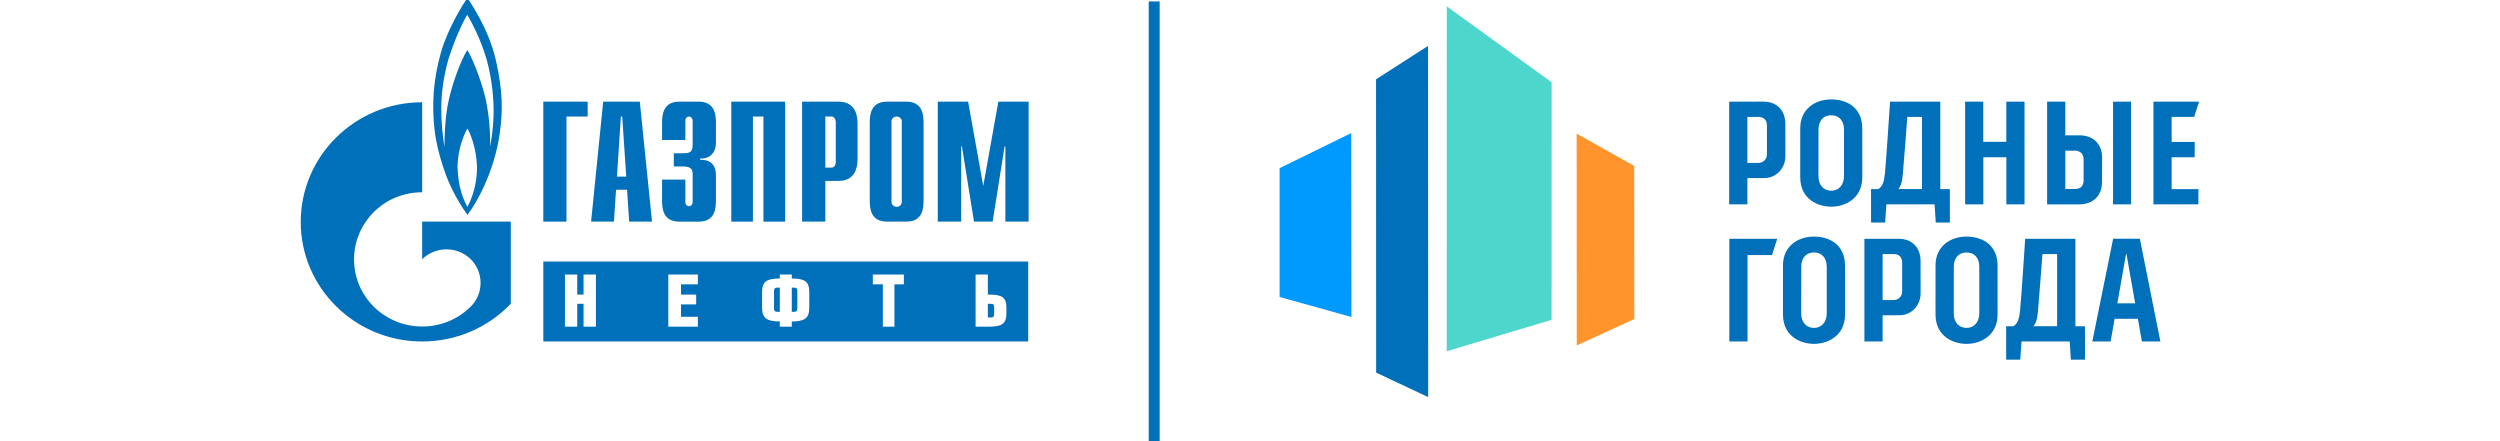 <?xml version="1.0" encoding="UTF-8" standalone="no"?> <svg xmlns="http://www.w3.org/2000/svg" xmlns:xlink="http://www.w3.org/1999/xlink" xmlns:serif="http://www.serif.com/" width="100%" height="100%" viewBox="0 0 272 48" xml:space="preserve" style="fill-rule:evenodd;clip-rule:evenodd;stroke-linejoin:round;stroke-miterlimit:2;"> <g transform="matrix(0.302,0,0,0.302,76.236,21.931)"> <g> <g transform="matrix(1,0,0,1,-224.003,-289.39)"> <rect x="385.409" y="217.29" width="3.941" height="159.194" style="fill:rgb(0,112,186);"></rect> </g> <g transform="matrix(1,0,0,1,70.593,-30.664)"> <path d="M0,32.558C-1,32.558 -1.851,31.795 -1.851,30.822L-1.851,30.789L-1.851,1.778L-1.851,1.694L-1.851,1.556C-1.748,0.705 -0.955,0.03 -0.018,0.03C0.949,0.03 1.733,0.705 1.85,1.556L1.85,30.822C1.85,31.795 1.042,32.558 0,32.558M3.469,-5.332L-3.466,-5.332C-9.336,-5.332 -9.696,-0.61 -9.696,2.412L-9.696,30.185C-9.696,33.195 -9.336,37.89 -3.466,37.89L3.469,37.89C9.351,37.89 9.706,33.195 9.706,30.185L9.706,2.412C9.706,-0.61 9.351,-5.332 3.469,-5.332" style="fill:rgb(0,112,186);fill-rule:nonzero;"></path> </g> <g transform="matrix(1,0,0,1,-56.705,7.228)"> <path d="M0,-43.225L15.983,-43.225L15.983,-37.863L8.351,-37.863L8.351,0L0,0L0,-43.225Z" style="fill:rgb(0,112,186);fill-rule:nonzero;"></path> </g> <g transform="matrix(1,0,0,1,-39.49,-35.992)"> <path d="M0,43.219L8.236,43.219L8.99,31.72L12.958,31.72L13.721,43.219L21.952,43.219L17.551,0L4.361,0L0,43.219ZM9.318,26.99L10.739,5.356L11.213,5.356L12.664,26.99L9.318,26.99Z" style="fill:rgb(0,112,186);fill-rule:nonzero;"></path> </g> <g transform="matrix(1,0,0,1,-5.52,-20.86)"> <path d="M0,12.956L0,21.076C0,22.211 0.853,22.532 1.31,22.532C2.063,22.532 2.622,21.835 2.622,21.076L2.622,11.025C2.622,9.685 2.409,8.219 -0.712,8.219L-4.164,8.219L-4.164,3.449L-0.616,3.449C1.778,3.449 2.622,2.884 2.622,0.25L2.622,-8.338C2.622,-9.098 2.063,-9.774 1.31,-9.774C0.853,-9.774 0,-9.468 0,-8.338L0,-1.312L-8.399,-1.312L-8.399,-7.392C-8.399,-10.408 -8.05,-15.139 -2.16,-15.139L4.8,-15.139C10.672,-15.139 11.009,-10.408 11.009,-7.392L11.009,-0.498C11.009,4.194 7.825,5.498 5.329,5.369L5.329,5.81C10.958,5.669 11.009,10.072 11.009,11.685L11.009,20.375C11.009,23.392 10.672,28.095 4.8,28.095L-2.16,28.095C-8.05,28.095 -8.399,23.392 -8.399,20.375L-8.399,12.956L0,12.956Z" style="fill:rgb(0,112,186);fill-rule:nonzero;"></path> </g> <g transform="matrix(1,0,0,1,11.021,7.228)"> <path d="M0,-43.225L19.411,-43.225L19.411,0L11.577,0L11.577,-37.863L7.792,-37.863L7.792,0L0,0L0,-43.225Z" style="fill:rgb(0,112,186);fill-rule:nonzero;"></path> </g> <g transform="matrix(1,0,0,1,36.53,-35.992)"> <path d="M0,43.219L8.369,43.219L8.369,28.549L13.148,28.549C19.029,28.549 19.976,23.821 19.976,20.802L19.976,7.738C19.976,4.719 19.029,0 13.148,0L0,0L0,43.219ZM8.369,23.761L8.369,5.356L10.577,5.356C11.48,5.356 12.136,6.161 12.136,7.522L12.136,21.61C12.136,22.994 11.48,23.761 10.577,23.761L8.369,23.761Z" style="fill:rgb(0,112,186);fill-rule:nonzero;"></path> </g> <g transform="matrix(1,0,0,1,107.237,7.228)"> <path d="M0,-43.225L10.907,-43.225L10.907,0L2.523,0L2.523,-27.103L2.244,-27.103L-2.063,0L-8.777,0L-13.127,-27.103L-13.394,-27.103L-13.394,0L-21.832,0L-21.832,-43.225L-10.895,-43.225L-5.446,-12.841L0,-43.225Z" style="fill:rgb(0,112,186);fill-rule:nonzero;"></path> </g> <g transform="matrix(1,0,0,1,-74.6,-37)"> <path d="M0,5.394C-0.126,9.777 -0.655,14.399 -1.318,17.181C-1.069,12.399 -1.676,5.694 -2.791,0.429C-3.908,-4.801 -7.026,-13.563 -9.492,-17.625C-11.823,-13.755 -14.667,-6.183 -16.167,0.42C-17.666,6.992 -17.708,14.956 -17.708,17.311C-18.095,15.337 -19.089,8.113 -18.807,0.903C-18.569,-5.026 -17.197,-11.109 -16.398,-13.941C-13.451,-23.316 -10.168,-29.336 -9.492,-30.268C-8.879,-29.336 -4.707,-21.959 -2.517,-14.173C-0.354,-6.402 0.06,1.008 0,5.394M-9.45,38.914C-10.778,36.514 -12.793,31.9 -12.992,24.763C-13.04,17.845 -10.258,11.936 -9.426,10.69C-8.687,11.936 -6.284,17.094 -6.014,24.15C-5.812,30.999 -8.104,36.451 -9.45,38.914M0.772,-14.08C-1.889,-25.558 -8.54,-34.902 -9.45,-36.392C-10.892,-34.26 -16.236,-25.999 -18.939,-16.864C-21.85,-6.699 -22.292,2.384 -21.264,11.272C-20.264,20.197 -16.431,29.317 -16.431,29.317C-14.445,34.12 -11.373,39.241 -9.426,41.786C-6.554,38.07 0.117,26.974 2.19,12.51C3.325,4.451 3.395,-2.587 0.772,-14.08" style="fill:rgb(0,112,186);fill-rule:nonzero;"></path> </g> <g transform="matrix(1,0,0,1,-100.344,7.401)"> <path d="M0,-0.174L0,13.404L0.063,13.32C4.839,8.636 12.661,8.636 17.461,13.32C22.237,18.05 22.237,25.758 17.461,30.484L17.386,30.546C17.386,30.546 17.332,30.546 17.314,30.582C12.568,35.286 6.266,37.609 0,37.609C-6.278,37.609 -12.568,35.242 -17.374,30.546C-25.806,22.22 -26.809,9.351 -20.39,-0.066C-19.51,-1.312 -18.489,-2.562 -17.374,-3.692C-12.568,-8.441 -6.278,-10.75 0,-10.75L0,-43.18C-24.163,-43.18 -43.745,-23.85 -43.745,-0.066C-43.745,23.712 -24.163,43.006 0,43.006C12.598,43.006 23.956,37.768 31.928,29.411L31.928,-0.174L0,-0.174Z" style="fill:rgb(0,112,186);fill-rule:nonzero;"></path> </g> <g transform="matrix(1,0,0,1,110.139,31.812)"> <path d="M0,8.39C0,12.502 -1.865,13.262 -6.692,13.262L-11.102,13.262L-11.102,-5.524L-6.692,-5.524L-6.692,1.712L-5.957,1.712C-1.577,1.712 0,2.737 0,6.443L0,8.39ZM-36.941,-2.006L-40.341,-2.006L-40.341,13.262L-44.514,13.262L-44.514,-2.006L-48.127,-2.006L-48.127,-5.524L-36.941,-5.524L-36.941,-2.006ZM-71.026,6.542C-71.026,10.367 -72.978,11.384 -77.322,11.384L-77.322,13.262L-81.641,13.262L-81.641,11.384C-86.006,11.384 -88.019,10.367 -88.019,6.542L-88.019,0.682C-88.019,-3.133 -86.129,-4.094 -81.641,-4.094L-81.641,-5.524L-77.322,-5.524L-77.322,-4.094C-72.897,-4.094 -71.026,-3.133 -71.026,0.682L-71.026,6.542ZM-111.157,-2.006L-117.225,-2.006L-117.225,1.712L-111.772,1.712L-111.772,5.244L-117.225,5.244L-117.225,9.694L-111.157,9.694L-111.157,13.262L-121.814,13.262L-121.814,-5.524L-111.157,-5.524L-111.157,-2.006ZM-147.882,13.262L-152.342,13.262L-152.342,5.023L-154.61,5.023L-154.61,13.262L-159.044,13.262L-159.044,-5.524L-154.61,-5.524L-154.61,1.712L-152.342,1.712L-152.342,-5.524L-147.882,-5.524L-147.882,13.262ZM7.846,-10.207L-166.839,-10.207L-166.839,18.597L7.846,18.597L7.846,-10.207ZM-83.717,0.565L-83.717,6.59C-83.717,7.671 -83.362,7.915 -82.329,7.915L-81.641,7.915L-81.641,-0.814L-82.329,-0.814C-83.362,-0.814 -83.717,-0.507 -83.717,0.565M-76.667,-0.814L-77.322,-0.814L-77.322,7.915L-76.667,7.915C-75.667,7.915 -75.327,7.648 -75.327,6.542L-75.327,0.532C-75.327,-0.591 -75.667,-0.814 -76.667,-0.814M-5.707,5.023L-6.692,5.023L-6.692,9.943L-5.707,9.943C-4.704,9.943 -4.413,9.694 -4.413,8.581L-4.413,6.359C-4.413,5.278 -4.704,5.023 -5.707,5.023" style="fill:rgb(0,112,186);fill-rule:nonzero;"></path> </g> <g transform="matrix(-0.909,0.416,0.416,0.909,304.603,-8.094)"> <path d="M-7.873,59.077L14.926,59.077L-16.802,-10.334L-30.81,8.897L-7.873,59.077Z" style="fill:rgb(255,148,45);fill-rule:nonzero;"></path> </g> <g transform="matrix(0.958,-0.287,-0.287,-0.958,287.399,56.726)"> <path d="M-17.038,8.037L22.392,8.037L46.96,90.008L18.628,127.038L-17.038,8.037Z" style="fill:rgb(77,214,203);fill-rule:nonzero;"></path> </g> <g transform="matrix(0.963,0.268,0.268,-0.963,202.081,29.961)"> <path d="M7.431,-2.52L34.293,-2.52L16.46,61.322L-5.026,42.222L7.431,-2.52Z" style="fill:rgb(0,154,255);fill-rule:nonzero;"></path> </g> <g transform="matrix(-0.905,-0.426,-0.426,0.905,271.158,-54.043)"> <path d="M-44.796,116.467L-24.088,116.467L20.937,20.904L9.116,2.04L-44.796,116.467Z" style="fill:rgb(0,112,186);fill-rule:nonzero;"></path> </g> <g transform="matrix(1,0,0,1,523.371,1.005)"> <path d="M0,-37.002L16.454,-37.002L14.666,-31.532L6.564,-31.532L6.564,-22.499L14.875,-22.499L14.854,-16.975L6.562,-16.975L6.562,-5.493L16.198,-5.493L16.198,0L0,0L0,-37.002Z" style="fill:rgb(0,112,186);fill-rule:nonzero;"></path> </g> <g transform="matrix(1,0,0,1,377.134,13.402)"> <path d="M0,37.007L-6.55,37.007L-6.55,0L10.713,0L8.82,5.868L0,5.868L0,37.007Z" style="fill:rgb(0,112,186);fill-rule:nonzero;"></path> </g> <g transform="matrix(1,0,0,1,439.989,-23.939)"> <path d="M0,19.437L0,-6.555L-5.285,-6.555C-5.822,0.907 -6.538,9.621 -6.765,12.313C-6.991,15.005 -7.026,17.532 -8.502,19.437L0,19.437ZM-11.5,-12.059L6.589,-12.059L6.589,19.454L10.035,19.454L10.044,31.493L4.951,31.493L4.543,24.936L-12.827,24.936L-13.277,31.496L-18.344,31.496L-18.362,19.459L-15.775,19.459C-14.146,18.489 -13.65,16.776 -13.332,13.624C-12.926,9.606 -11.5,-12.059 -11.5,-12.059" style="fill:rgb(0,112,186);fill-rule:nonzero;"></path> </g> <g transform="matrix(1,0,0,1,377.087,-21.089)"> <path d="M0,7.173L3.856,7.173C5.622,7.173 7.032,5.978 7.032,4.038C7.032,2.098 7.049,-3.989 7.049,-6.157C7.049,-8.324 5.943,-9.413 3.873,-9.413L0,-9.413L0,7.173ZM-6.559,-14.908C-6.559,-14.908 0.166,-14.917 5.722,-14.917C10.876,-14.917 13.668,-11.505 13.668,-6.876C13.668,-2.859 13.683,0.247 13.683,4.762C13.683,9.277 10.211,12.628 6.108,12.628C3.062,12.628 0,12.634 0,12.634L0,22.09L-6.559,22.09L-6.559,-14.908Z" style="fill:rgb(0,112,186);fill-rule:nonzero;"></path> </g> <g transform="matrix(1,0,0,1,425.804,28.318)"> <path d="M0,7.174L3.857,7.174C5.623,7.174 7.032,5.98 7.032,4.039C7.032,2.1 7.049,-3.988 7.049,-6.155C7.049,-8.323 5.944,-9.412 3.873,-9.412L0,-9.412L0,7.174ZM-6.558,-14.907C-6.558,-14.907 0.167,-14.916 5.723,-14.916C10.877,-14.916 13.669,-11.504 13.669,-6.875C13.669,-2.858 13.684,0.248 13.684,4.763C13.684,9.278 10.212,12.629 6.109,12.629C3.062,12.629 0,12.636 0,12.636L0,22.09L-6.558,22.09L-6.558,-14.907Z" style="fill:rgb(0,112,186);fill-rule:nonzero;"></path> </g> <g transform="matrix(1,0,0,1,402.689,-25.809)"> <path d="M0,16.656C0,19.944 1.907,21.903 4.628,21.903C7.399,21.903 9.2,19.72 9.2,16.646L9.2,-0.148C9.2,-3.157 7.576,-5.285 4.601,-5.285C1.663,-5.285 0.016,-3.182 0.016,-0.111C0.016,2.551 0,13.368 0,16.656M-6.561,-0.605C-6.561,-7.477 -1.288,-10.996 4.601,-10.996C10.642,-10.996 15.786,-7.727 15.786,-0.557C15.786,6.822 15.794,10.35 15.794,17.026C15.794,24.896 9.395,27.652 4.628,27.652C-0.208,27.652 -6.567,24.959 -6.567,17.02C-6.567,9.267 -6.561,6.388 -6.561,-0.605" style="fill:rgb(0,112,186);fill-rule:nonzero;"></path> </g> <g transform="matrix(1,0,0,1,396.472,23.614)"> <path d="M0,16.657C0,19.944 1.907,21.903 4.628,21.903C7.399,21.903 9.2,19.72 9.2,16.646L9.2,-0.147C9.2,-3.157 7.576,-5.284 4.601,-5.284C1.663,-5.284 0.016,-3.181 0.016,-0.111C0.016,2.552 0,13.369 0,16.657M-6.562,-0.604C-6.562,-7.477 -1.288,-10.995 4.601,-10.995C10.642,-10.995 15.786,-7.726 15.786,-0.557C15.786,6.823 15.793,10.35 15.793,17.026C15.793,24.896 9.395,27.652 4.628,27.652C-0.208,27.652 -6.567,24.96 -6.567,17.02C-6.567,9.267 -6.562,6.388 -6.562,-0.604" style="fill:rgb(0,112,186);fill-rule:nonzero;"></path> </g> <g transform="matrix(1,0,0,1,451.429,23.614)"> <path d="M0,16.657C0,19.944 1.907,21.903 4.628,21.903C7.399,21.903 9.2,19.72 9.2,16.646L9.2,-0.147C9.2,-3.157 7.576,-5.284 4.6,-5.284C1.663,-5.284 0.016,-3.181 0.016,-0.111C0.016,2.552 0,13.369 0,16.657M-6.562,-0.604C-6.562,-7.477 -1.289,-10.995 4.6,-10.995C10.642,-10.995 15.785,-7.726 15.785,-0.557C15.785,6.823 15.793,10.35 15.793,17.026C15.793,24.896 9.395,27.652 4.628,27.652C-0.208,27.652 -6.567,24.96 -6.567,17.02C-6.567,9.267 -6.562,6.388 -6.562,-0.604" style="fill:rgb(0,112,186);fill-rule:nonzero;"></path> </g> <g transform="matrix(1,0,0,1,455.53,1.005)"> <path d="M0,-37.002L6.528,-37.002L6.528,-22.534L14.837,-22.534L14.837,-36.994L21.394,-36.994L21.394,-0.002L14.854,-0.002L14.854,-16.975L6.558,-16.975L6.558,0L0,0L0,-37.002Z" style="fill:rgb(0,112,186);fill-rule:nonzero;"></path> </g> <g transform="matrix(1,0,0,1,491.606,-30.45)"> <path d="M0,25.912C0,25.912 2.083,25.911 3.563,25.911C5.649,25.911 6.601,24.675 6.601,22.851L6.601,15.348C6.601,13.242 5.495,12.1 3.171,12.1C1.856,12.1 0,12.105 0,12.105L0,25.912ZM-6.541,31.458L-6.541,-5.547L-0.002,-5.547L-0.002,6.576L5.062,6.576C10.179,6.576 13.277,9.819 13.277,14.583C13.277,16.802 13.231,21.016 13.231,23.433C13.231,28.255 10.134,31.459 4.979,31.459C2.04,31.459 -6.541,31.458 -6.541,31.458" style="fill:rgb(0,112,186);fill-rule:nonzero;"></path> </g> <g transform="matrix(-1,0,0,1,1248.13,-339.373)"> <rect x="732.826" y="303.376" width="6.482" height="37.005" style="fill:rgb(0,112,186);"></rect> </g> <g transform="matrix(1,0,0,1,488.668,25.465)"> <path d="M0,19.436L0,-6.556L-5.285,-6.556C-5.822,0.907 -6.538,9.621 -6.765,12.312C-6.991,15.004 -7.026,17.532 -8.502,19.436L0,19.436ZM-11.5,-12.059L6.589,-12.059L6.589,19.453L10.035,19.453L10.044,31.493L4.951,31.493L4.543,24.935L-12.827,24.935L-13.277,31.495L-18.344,31.495L-18.362,19.458L-15.775,19.458C-14.146,18.488 -13.65,16.776 -13.331,13.623C-12.925,9.605 -11.5,-12.059 -11.5,-12.059" style="fill:rgb(0,112,186);fill-rule:nonzero;"></path> </g> <g transform="matrix(1,0,0,1,510.371,27.134)"> <path d="M0,9.52L3.146,-8.313L3.274,-8.312L6.418,9.52L0,9.52ZM8.843,23.275L15.499,23.275L8.103,-13.755L-1.514,-13.755L-9.018,23.27L-2.427,23.27L-0.983,15.09L7.399,15.09L8.843,23.275Z" style="fill:rgb(0,112,186);fill-rule:nonzero;"></path> </g> </g> </g> </svg> 